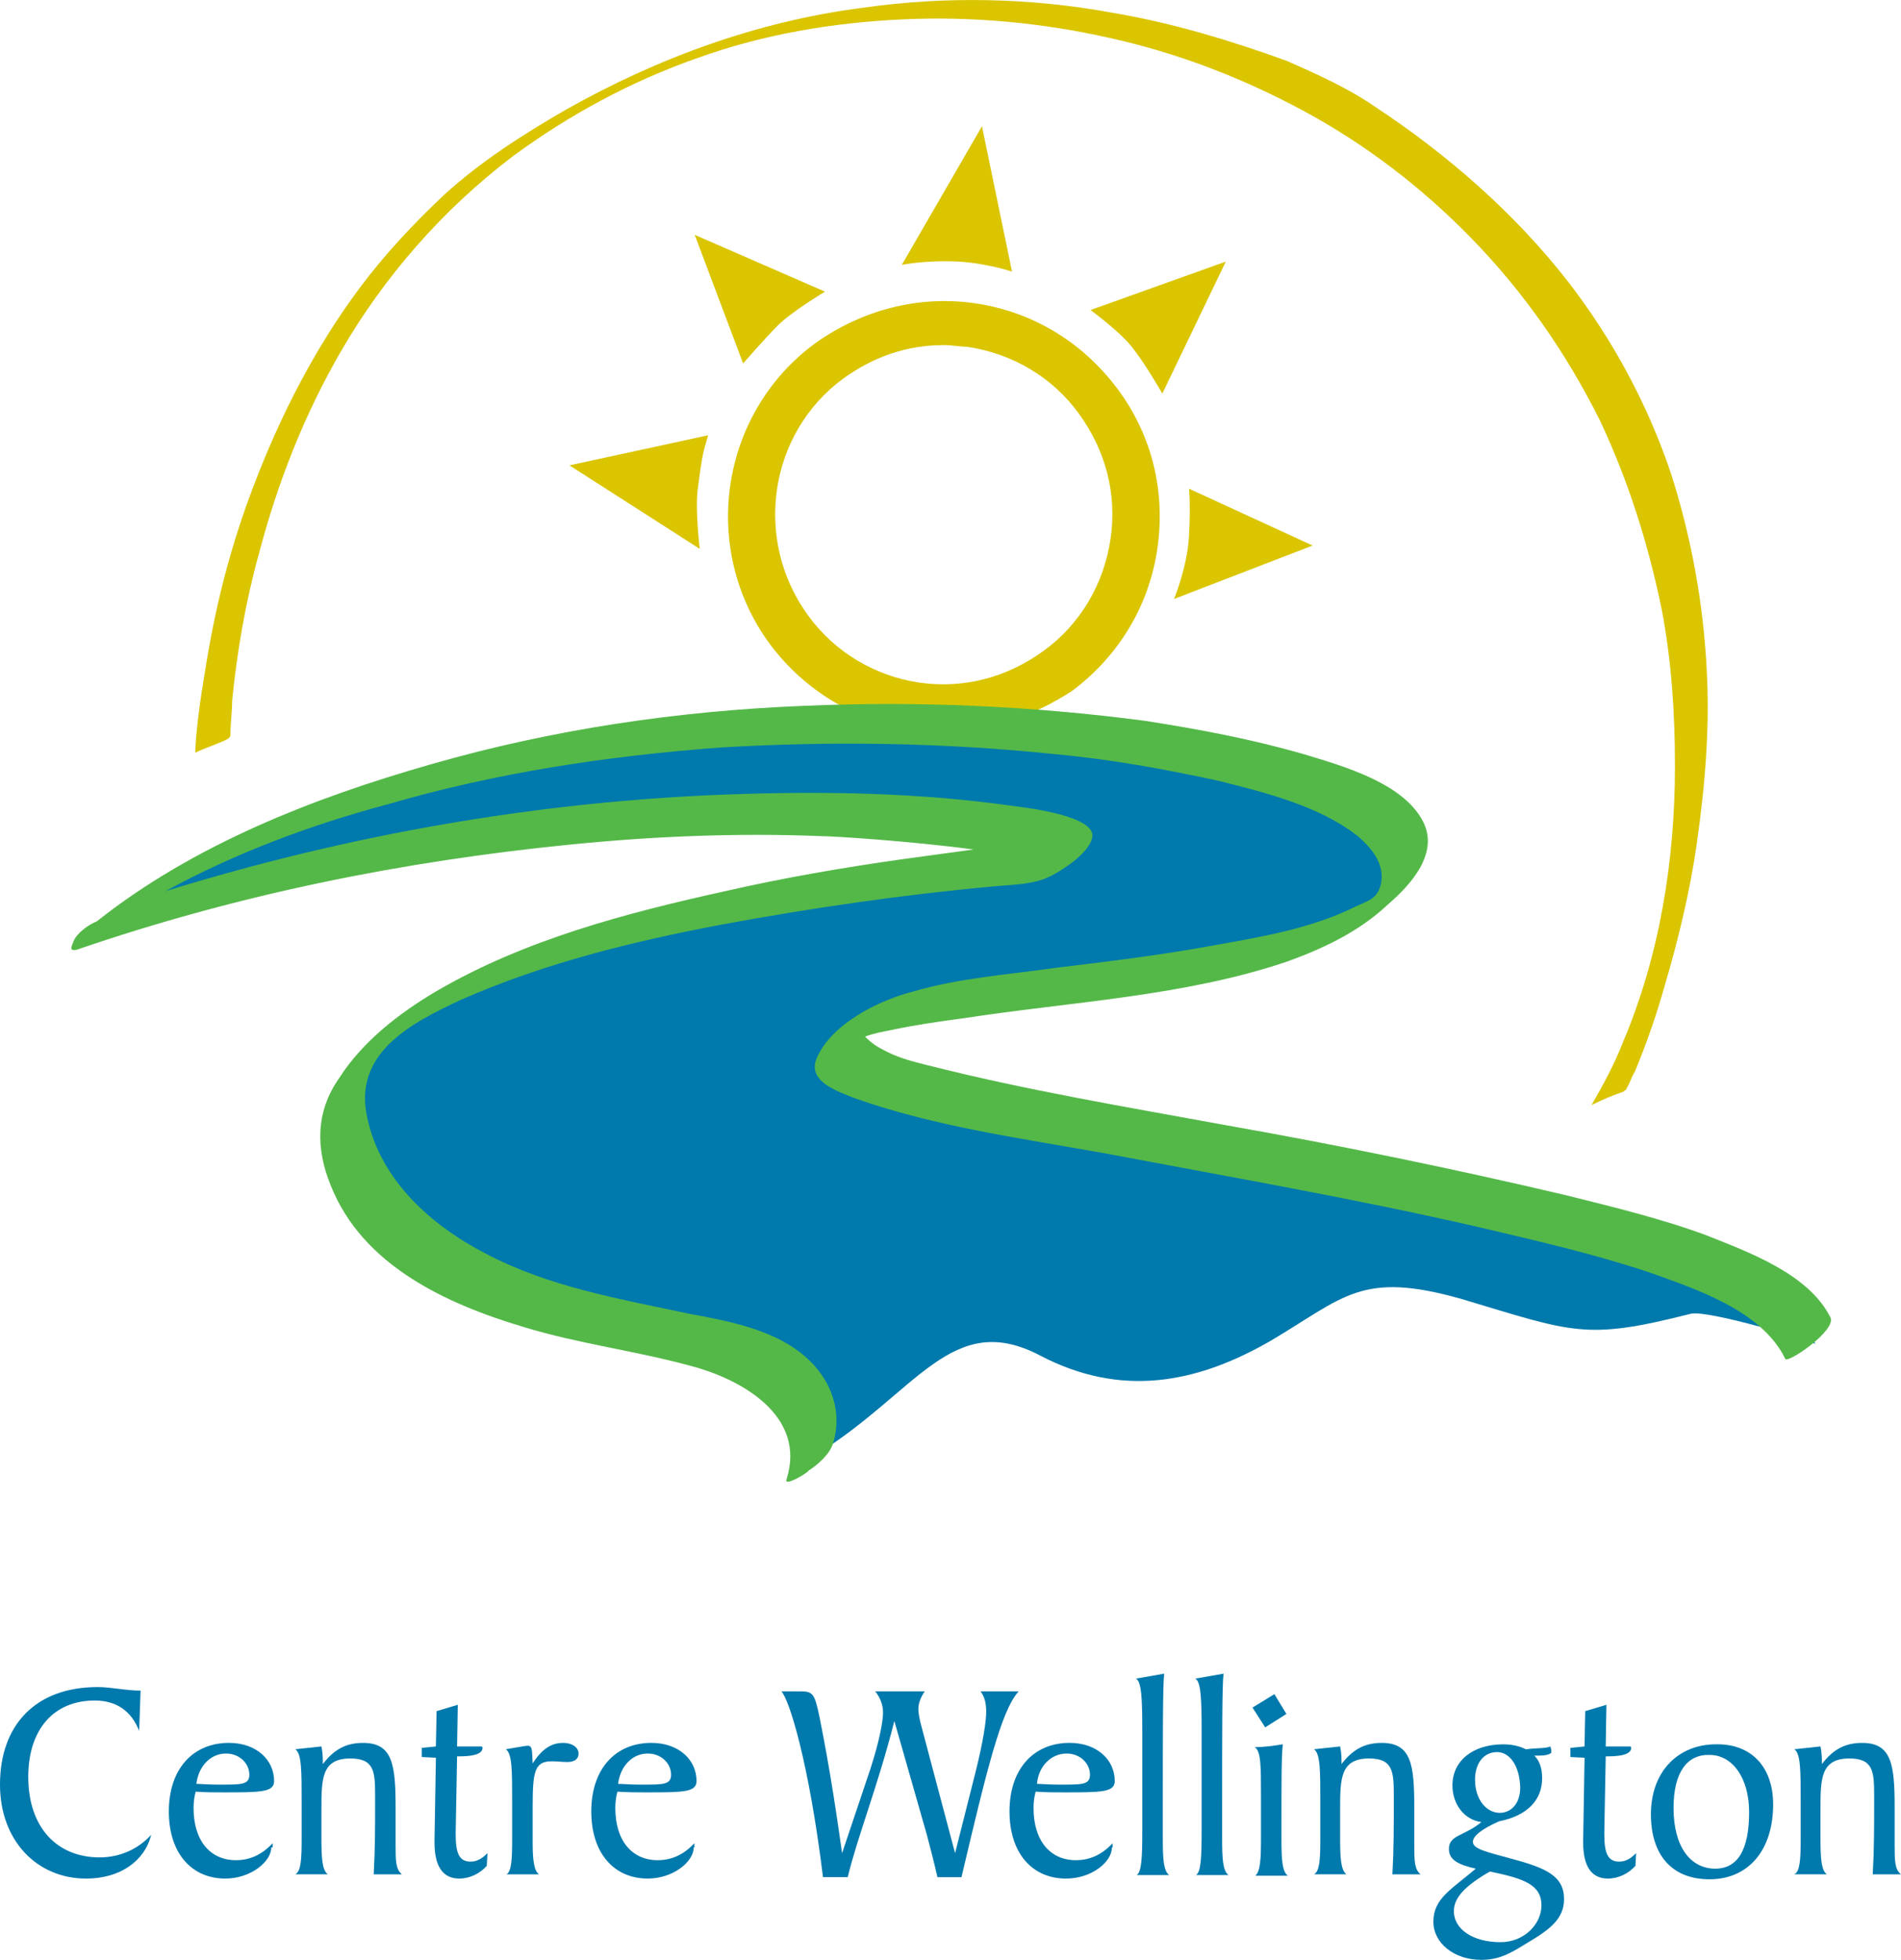 <?xml version="1.0" encoding="UTF-8"?>
<svg id="Layer_1" data-name="Layer 1" xmlns="http://www.w3.org/2000/svg" width="67.914" height="70" viewBox="0 0 67.914 70">
  <defs>
    <style>
      .cls-1 {
        fill: #dac500;
      }

      .cls-1, .cls-2, .cls-3 {
        stroke-width: 0px;
      }

      .cls-2 {
        fill: #0079ad;
      }

      .cls-3 {
        fill: #54b848;
      }
    </style>
  </defs>
  <g>
    <path class="cls-2" d="M4.972,61.823c-.278-.707-.808-1.085-1.59-1.085-1.464,0-2.372,1.035-2.372,2.726,0,1.817,1.035,2.877,2.549,2.877.732,0,1.388-.303,1.842-.808-.227.934-1.11,1.565-2.322,1.565-1.767,0-3.079-1.363-3.079-3.357,0-2.145,1.287-3.483,3.483-3.483.505,0,1.009.126,1.539.126l-.05,1.439Z"/>
    <path class="cls-2" d="M9.691,65.987c0,.505-.732,1.11-1.64,1.11-1.211,0-2.019-.909-2.019-2.398,0-1.514.858-2.448,2.145-2.448.984,0,1.615.606,1.615,1.363,0,.404-.48.404-1.817.404-.303,0-.631,0-.984-.025-.05.177-.076.379-.076.58,0,1.186.606,1.868,1.514,1.868.505,0,.934-.202,1.312-.606v.151h-.05ZM7.092,63.716c.101,0,.328.025.681.025h.126c.732,0,1.009,0,1.009-.353,0-.404-.353-.757-.833-.757-.555,0-.984.454-1.06,1.085,0,0,.076,0,.076,0Z"/>
    <path class="cls-2" d="M10.776,65.684v-1.312c0-1.136,0-1.741-.227-1.893l.934-.101c.025.126.05.303.05.505v.126c.404-.53.833-.757,1.439-.757,1.06,0,1.161.782,1.161,2.322v1.338c0,.53,0,.858.227,1.035h-1.009c.05-.883.05-1.716.05-2.549v-.252c0-.858-.025-1.338-.883-1.338-1.035,0-1.035.732-1.035,1.842v.984c0,.732.025,1.161.227,1.312h-1.161c.202-.101.227-.53.227-1.262Z"/>
    <path class="cls-2" d="M15.067,62.757v-.328l.505-.05.025-1.262.757-.227-.025,1.489h.833c.05,0,.076,0,.076.05,0,.202-.278.303-.833.303h-.076l-.05,2.7v.101c0,.656.126.959.53.959.227,0,.404-.101.606-.303l-.025.454c-.252.278-.606.454-.984.454-.58,0-.883-.429-.883-1.287v-.076l.05-2.953-.505-.025Z"/>
    <path class="cls-2" d="M18.297,65.684v-1.312c0-1.136,0-1.741-.227-1.893.454-.076.707-.126.782-.126.177,0,.151.177.177.631.328-.505.656-.732,1.085-.732.353,0,.555.177.555.379s-.151.303-.404.303c-.177,0-.353-.025-.555-.025-.606,0-.681.353-.681,1.615v1.287c0,.631.05,1.009.227,1.136h-1.161c.177-.101.202-.53.202-1.262Z"/>
    <path class="cls-2" d="M24.783,65.987c0,.505-.732,1.11-1.64,1.11-1.211,0-2.019-.909-2.019-2.398,0-1.514.858-2.448,2.145-2.448.984,0,1.615.606,1.615,1.363,0,.404-.48.404-1.817.404-.303,0-.631,0-1.009-.025-.05.177-.076.379-.076.58,0,1.186.606,1.868,1.514,1.868.505,0,.934-.202,1.312-.606v.151h-.025ZM22.159,63.716c.101,0,.328.025.681.025h.126c.732,0,1.009,0,1.009-.353,0-.404-.353-.757-.833-.757-.555,0-.984.454-1.06,1.085,0,0,.076,0,.076,0Z"/>
    <path class="cls-2" d="M33.112,65.533l-1.161-4.063c-.58,2.297-1.312,4.114-1.666,5.577h-.883c-.505-4.114-1.211-6.36-1.489-6.637h.656c.48,0,.53.076.707.909.404,2.019.631,3.634.808,4.871l1.009-3.003c.328-1.009.454-1.716.454-2.019,0-.278-.101-.53-.278-.757h1.767c-.151.227-.227.429-.227.631,0,.101.025.328.126.681l1.186,4.467.732-2.902c.278-1.11.379-1.817.379-2.145,0-.303-.05-.53-.202-.732h1.363c-.631.681-1.161,2.902-2.044,6.637h-.858c-.126-.555-.252-1.035-.379-1.514Z"/>
    <path class="cls-2" d="M39.724,65.987c0,.505-.707,1.11-1.64,1.11-1.211,0-2.019-.909-2.019-2.398,0-1.514.858-2.448,2.145-2.448.984,0,1.615.606,1.615,1.363,0,.404-.48.404-1.817.404-.303,0-.631,0-1.009-.025-.05.177-.076.379-.076.58,0,1.186.606,1.868,1.514,1.868.505,0,.934-.202,1.312-.606v.151h-.025ZM37.124,63.716c.101,0,.328.025.681.025h.126c.732,0,1.009,0,1.009-.353,0-.404-.353-.757-.833-.757-.555,0-1.009.454-1.06,1.085,0,0,.076,0,.076,0Z"/>
    <path class="cls-2" d="M40.809,65.382v-3.533c0-1.161-.025-1.792-.227-1.893l1.009-.177c-.05.429-.05,2.12-.05,5.073v.808c0,.732.025,1.161.227,1.312h-1.161c.177-.101.202-.631.202-1.59Z"/>
    <path class="cls-2" d="M42.929,65.382v-3.533c0-1.161-.025-1.792-.227-1.893l1.009-.177c-.05.429-.05,2.12-.05,5.073v.808c0,.732.025,1.161.227,1.312h-1.161c.177-.101.202-.631.202-1.59Z"/>
    <path class="cls-2" d="M44.746,60.99l.782-.48.429.707-.757.48-.454-.707ZM45.049,65.684v-1.565c0-1.035,0-1.59-.227-1.716.353,0,.681-.05,1.009-.101-.05.353-.05,1.312-.05,2.827v.58c0,.707.025,1.136.227,1.287h-1.161c.177-.151.202-.58.202-1.312Z"/>
    <path class="cls-2" d="M47.169,65.684v-1.312c0-1.136,0-1.741-.227-1.893l.934-.101c.025.126.05.303.05.505v.126c.404-.53.833-.757,1.439-.757,1.06,0,1.161.782,1.161,2.322v1.338c0,.53,0,.858.227,1.035h-1.009c.05-.883.05-1.716.05-2.549v-.252c0-.858-.025-1.338-.883-1.338-1.035,0-1.035.732-1.035,1.842v.984c0,.732.025,1.161.227,1.312h-1.161c.202-.101.227-.53.227-1.262Z"/>
    <path class="cls-2" d="M55.396,62.378c0,.076.025.101.025.126v.101c-.126.101-.328.101-.606.101.202.202.278.48.278.808,0,.782-.53,1.338-1.539,1.539-.631.278-.934.53-.934.732,0,.252.454.353,1.388.606,1.211.328,1.868.606,1.868,1.439,0,.707-.505,1.085-1.312,1.565-.505.303-.934.606-1.64.606-.984,0-1.716-.606-1.716-1.363,0-.833.656-1.161,1.514-1.893-.656-.151-.959-.328-.959-.707,0-.505.555-.454,1.161-.959-.606-.076-1.035-.631-1.035-1.312,0-.858.707-1.464,1.817-1.464.278,0,.555.05.808.177.404-.05.681-.025.883-.101ZM51.939,68.259c0,.631.656,1.11,1.666,1.11.858,0,1.464-.656,1.464-1.312,0-.732-.606-.959-1.842-1.211-.883.505-1.287.934-1.287,1.413ZM53.478,62.58c-.454,0-.782.379-.782.984,0,.707.404,1.186.883,1.186.404,0,.732-.328.732-.909-.025-.782-.379-1.262-.833-1.262Z"/>
    <path class="cls-2" d="M56.103,62.757v-.328l.505-.05.025-1.262.757-.227-.025,1.489h.833c.05,0,.076,0,.076.05,0,.202-.278.303-.833.303h-.076l-.05,2.7v.101c0,.656.126.959.53.959.227,0,.404-.101.606-.303l-.025.454c-.252.278-.606.454-.984.454-.58,0-.883-.429-.883-1.287v-.076l.05-2.953-.505-.025Z"/>
    <path class="cls-2" d="M63.346,64.448c0,1.666-.909,2.675-2.271,2.675-1.338,0-2.095-.858-2.095-2.322,0-1.539.984-2.499,2.322-2.499,1.262-.025,2.044.808,2.044,2.145ZM59.788,64.574c0,1.388.606,2.17,1.489,2.17.808,0,1.211-.681,1.211-2.019,0-1.237-.606-2.044-1.413-2.044-.808-.025-1.287.631-1.287,1.893Z"/>
    <path class="cls-2" d="M64.33,65.684v-1.312c0-1.136,0-1.741-.227-1.893l.934-.101c.025.126.05.303.05.505v.126c.404-.53.833-.757,1.439-.757,1.06,0,1.161.782,1.161,2.322v1.338c0,.53,0,.858.227,1.035h-1.009c.05-.883.05-1.716.05-2.549v-.252c0-.858-.025-1.338-.883-1.338-1.035,0-1.035.732-1.035,1.842v.984c0,.732.025,1.161.227,1.312h-1.161c.202-.101.227-.53.227-1.262Z"/>
  </g>
  <g>
    <path class="cls-1" d="M33.709,26.108c-.358,0-.776,0-1.134-.06-2.029-.298-3.818-1.372-5.071-3.043-2.506-3.401-1.79-8.233,1.611-10.739,1.671-1.193,3.699-1.73,5.728-1.432s3.818,1.372,5.071,3.043c1.253,1.671,1.73,3.699,1.432,5.728s-1.372,3.818-3.043,5.071c-1.372.895-2.923,1.432-4.594,1.432ZM33.709,12.326c-1.313,0-2.506.418-3.58,1.193-2.685,1.969-3.222,5.787-1.253,8.472.955,1.313,2.386,2.148,3.938,2.386,1.611.239,3.162-.179,4.475-1.134h0c1.313-.955,2.148-2.386,2.386-3.997s-.179-3.162-1.134-4.475c-.955-1.313-2.386-2.148-3.997-2.386-.239,0-.537-.06-.835-.06Z"/>
    <path class="cls-1" d="M41.942,21.394s.477-1.134.537-2.267c.06-1.134,0-1.671,0-1.671l4.415,2.029-4.952,1.909Z"/>
    <path class="cls-1" d="M41.524,14.056s-.716-1.253-1.193-1.79c-.477-.537-1.372-1.193-1.372-1.193l4.833-1.73-2.267,4.713Z"/>
    <path class="cls-1" d="M29.473,10.417s-1.193.716-1.671,1.193-1.253,1.372-1.253,1.372l-1.73-4.594,4.654,2.029Z"/>
    <path class="cls-1" d="M25.296,15.547c-.119.477-.179.418-.358,1.85-.119.716.06,2.207.06,2.207l-4.654-2.983,4.952-1.074Z"/>
    <path class="cls-1" d="M36.155,9.701s-.895-.298-1.909-.358c-1.193-.06-2.029.119-2.029.119l2.864-4.952,1.074,5.191Z"/>
    <path class="cls-1" d="M6.98,26.883c.358-.179.776-.298,1.134-.477q.119-.06.119-.179c0-.418.06-.776.06-1.193.179-1.79.477-3.52.955-5.25.656-2.506,1.611-4.952,2.923-7.219,1.551-2.685,3.639-5.071,6.145-6.98,2.029-1.492,4.236-2.685,6.622-3.52,2.327-.835,4.773-1.253,7.279-1.372s5.012.119,7.398.656c2.446.537,4.773,1.432,6.98,2.625,2.207,1.193,4.236,2.744,6.026,4.594,1.85,1.909,3.341,4.057,4.534,6.443,1.014,2.148,1.73,4.415,2.207,6.742.358,1.85.477,3.759.477,5.608,0,3.341-.537,6.742-1.85,9.844-.298.776-.716,1.551-1.134,2.267.358-.179.776-.358,1.134-.477.06-.06.119-.06.119-.119.119-.179.179-.418.298-.597.418-1.014.776-2.029,1.074-3.102.477-1.611.895-3.341,1.134-5.012.298-2.088.477-4.176.358-6.264-.119-2.327-.537-4.654-1.253-6.921-.835-2.506-2.088-4.833-3.699-6.921-1.909-2.446-4.296-4.534-6.921-6.264-.955-.656-2.029-1.134-3.102-1.611-1.969-.716-4.117-1.372-6.264-1.73-2.923-.537-5.966-.597-8.89-.179-3.759.477-7.338,1.79-10.62,3.639-1.551.895-3.043,1.85-4.355,3.043-1.074,1.014-2.088,2.088-2.983,3.281-1.611,2.148-2.864,4.594-3.818,7.1-.776,2.029-1.313,4.057-1.671,6.205-.179,1.074-.358,2.148-.418,3.222,0,.06,0,.119,0,.119"/>
    <path class="cls-2" d="M60.378,46.93c-3.759.955-4.176.656-8.174-.537-3.58-1.014-4.176-.06-6.801,1.492-2.685,1.551-5.37,2.029-8.233.537-3.162-1.671-4.415,1.313-7.995,3.52,0,0,.656-1.671-1.193-3.222-2.506-2.029-13.364-1.193-15.393-8.174-1.969-7.04,19.569-9.606,24.939-10.083,5.37-.477-13.185-4.654-33.888,2.446,0,0,11.395-9.486,35.439-6.921,7.159.776,14.319,3.102,10.083,6.205-4.236,3.102-18.793,2.506-19.032,5.012-.239,2.386,32.396,5.489,34.723,10.799,0-.06-3.878-1.253-4.475-1.074Z"/>
    <path class="cls-3" d="M65.389,47.049c-.776-1.551-2.923-2.327-4.415-2.923-1.611-.597-3.341-1.014-5.012-1.432-4.057-.955-8.114-1.79-12.171-2.506-3.58-.656-7.159-1.253-10.679-2.148-.477-.119-.955-.239-1.432-.477-.358-.179-.537-.298-.776-.537.298-.119.656-.179.955-.239.835-.179,1.671-.298,2.565-.418,3.878-.597,7.875-.776,11.574-2.029,1.313-.477,2.565-1.074,3.58-2.029.835-.716,1.85-1.85,1.253-2.983-.716-1.372-2.864-1.969-4.236-2.386-1.85-.537-3.759-.895-5.668-1.193-4.057-.537-8.174-.716-12.231-.537-4.475.179-8.949.835-13.305,2.088-4.176,1.193-8.472,2.864-11.932,5.608-.298.119-.716.418-.835.716-.06.179-.179.358.119.298,5.728-1.969,11.634-3.162,17.66-3.759,2.983-.298,5.966-.418,8.949-.298.418,0,3.222.179,5.429.477-.895.119-1.73.239-2.625.358-2.088.298-4.176.656-6.264,1.134-3.52.776-7.159,1.73-10.321,3.58-1.313.776-2.625,1.79-3.46,3.102-.835,1.193-.835,2.506-.298,3.818,1.134,2.864,4.117,4.236,6.921,5.071,1.969.597,3.938.835,5.907,1.372,1.85.477,4.176,1.79,3.46,4.057-.119.298.776-.239.776-.298.358-.239.776-.597.895-1.014.358-1.253-.179-2.446-1.193-3.222-1.074-.835-2.625-1.134-3.938-1.372-2.506-.537-5.012-.955-7.279-2.148-1.969-1.014-3.759-2.625-4.236-4.833-.537-2.327,1.551-3.401,3.341-4.236,2.983-1.313,6.145-2.088,9.307-2.685,3.222-.597,6.503-1.074,9.785-1.372.656-.06,1.372-.06,1.969-.358.477-.239,1.372-.835,1.492-1.372.179-.776-2.327-1.074-2.804-1.134-3.341-.477-6.742-.537-10.083-.418-6.861.239-13.663,1.432-20.225,3.46,2.506-1.372,5.25-2.386,7.935-3.102,3.878-1.134,7.875-1.73,11.873-2.029,3.997-.239,7.995-.179,11.992.239,1.969.179,3.938.537,5.847.955,1.671.418,3.58.895,4.952,1.969.477.418.955.955.835,1.671-.119.537-.358.597-.895.835-1.551.776-3.281,1.074-4.952,1.372-1.909.358-3.878.597-5.847.835-1.671.239-3.401.358-5.012.835-1.193.298-2.923,1.134-3.46,2.386-.358.835.776,1.193,1.372,1.432,2.864,1.014,5.966,1.432,8.949,1.969,4.415.835,8.89,1.611,13.305,2.625,2.029.477,4.117.955,6.086,1.611,1.671.597,4.057,1.372,4.892,3.102.06.179,1.85-1.014,1.611-1.492Z"/>
  </g>
</svg>